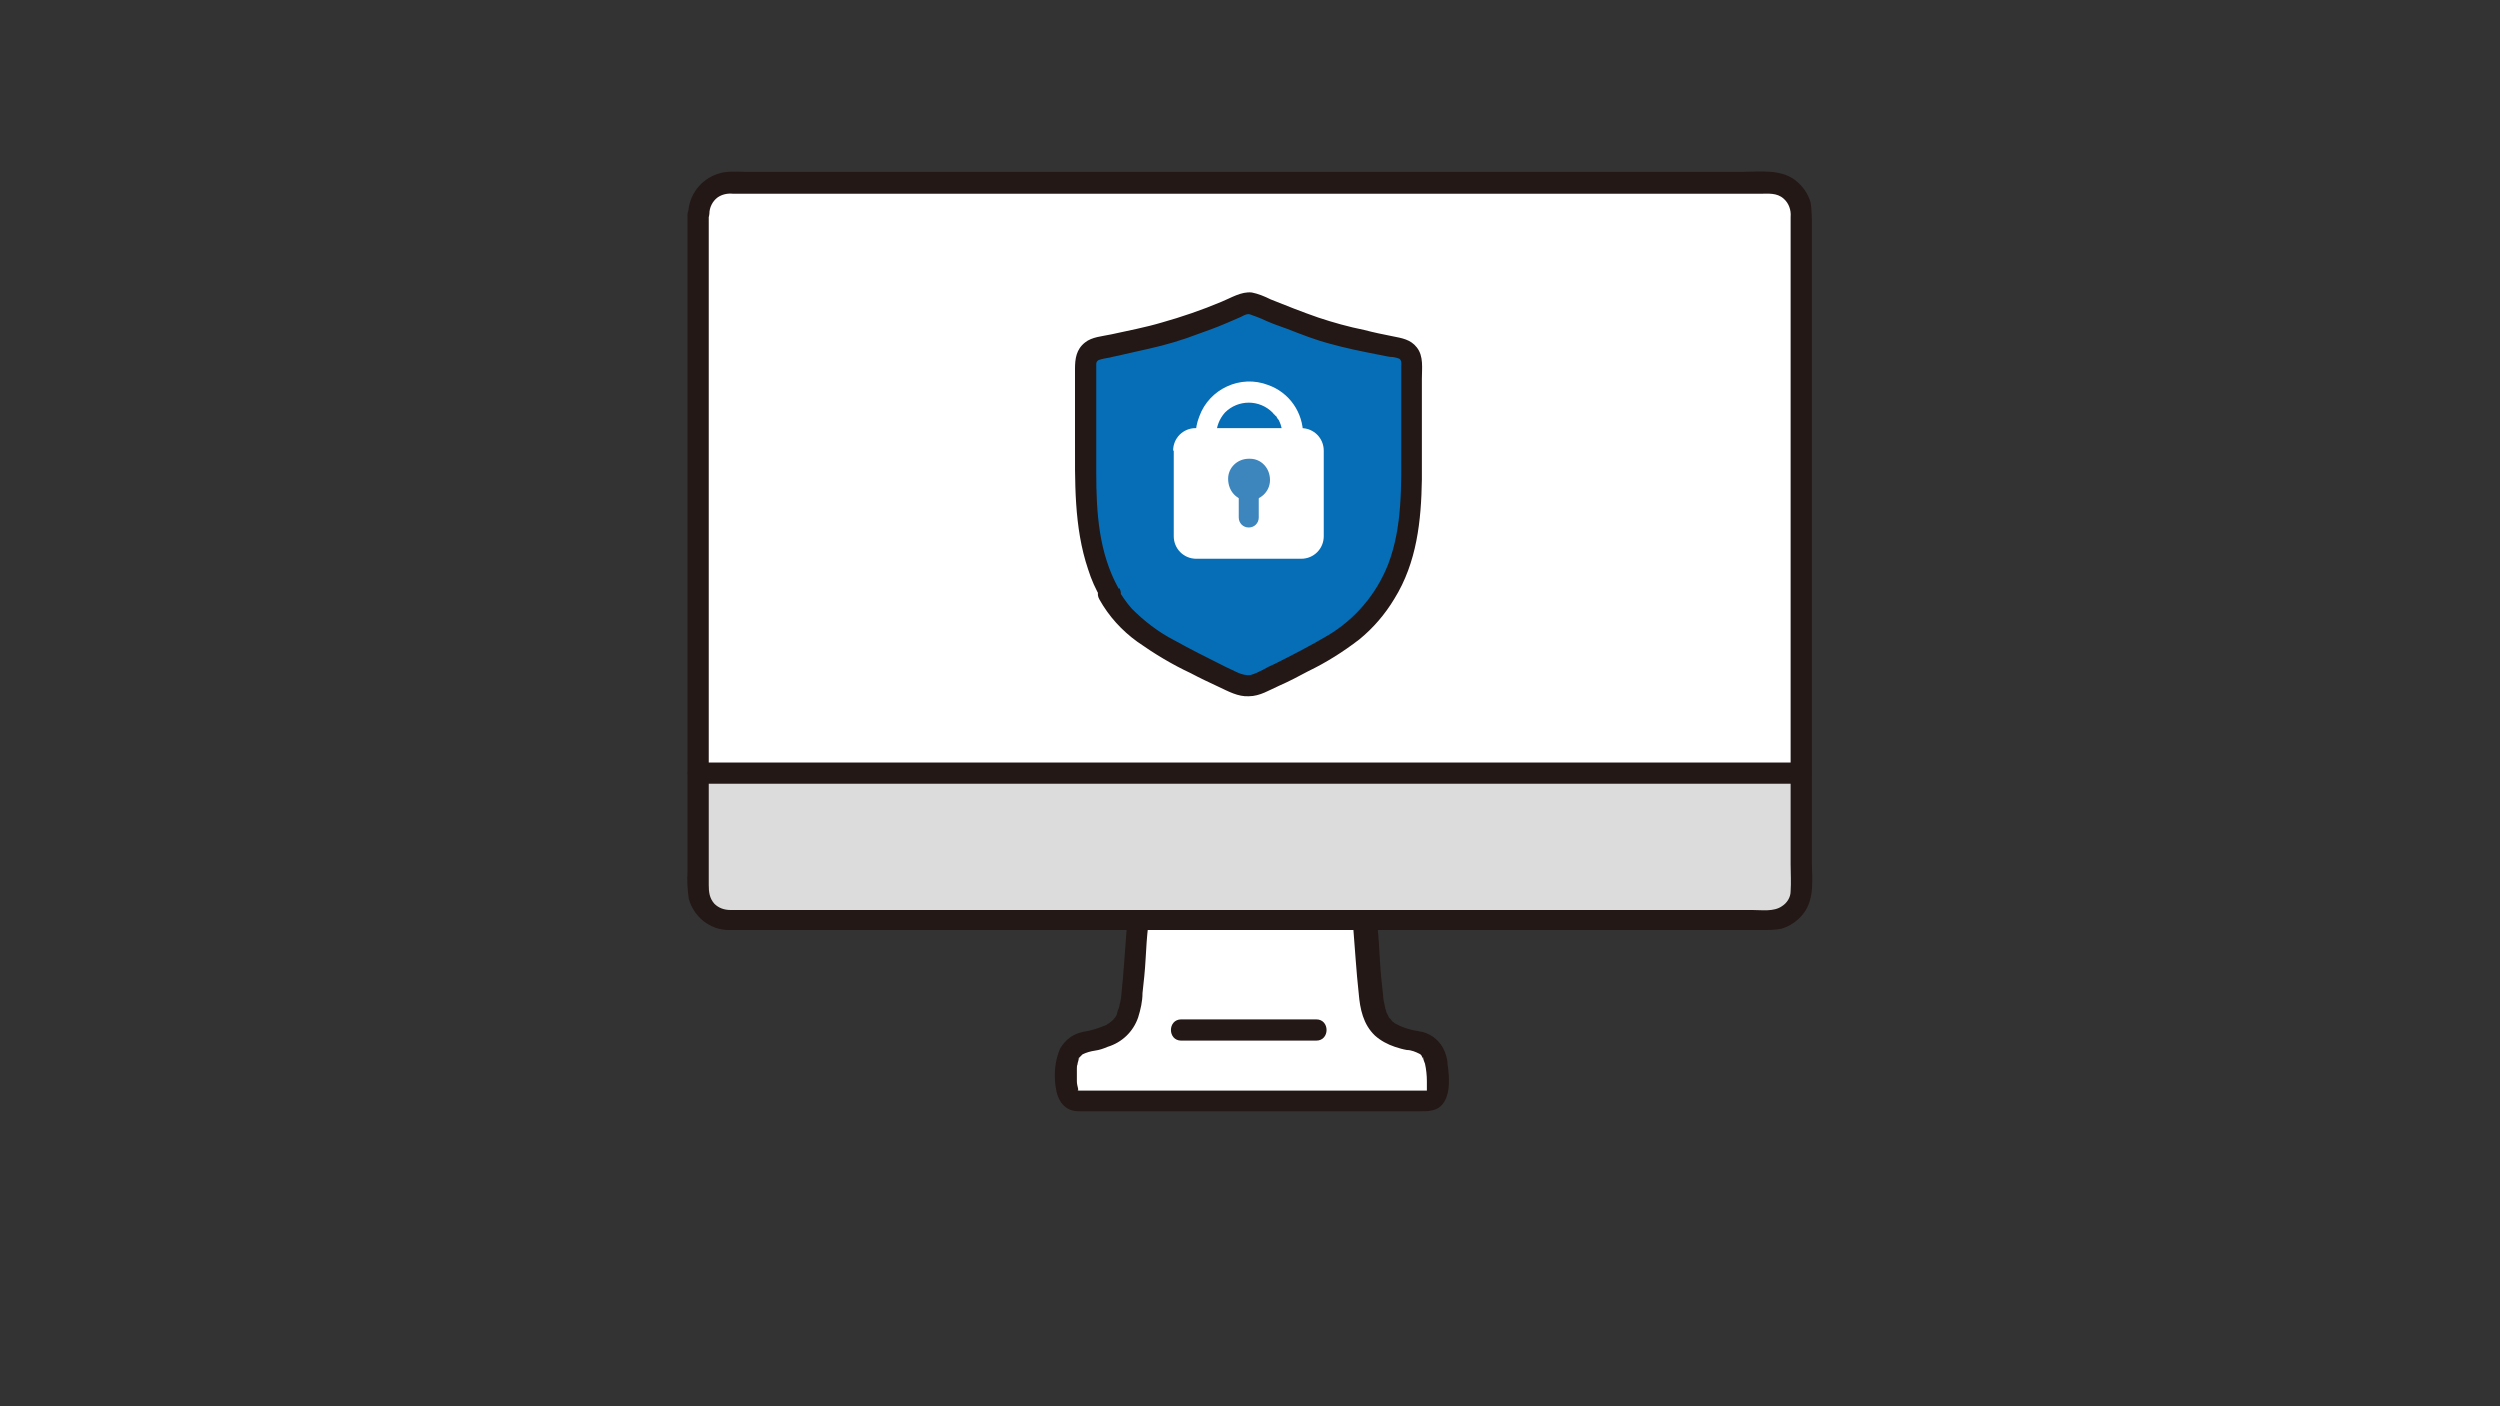 <?xml version="1.0" encoding="UTF-8"?>
<svg id="_レイヤー_1" data-name="レイヤー_1" xmlns="http://www.w3.org/2000/svg" version="1.1" viewBox="0 0 400 225">
  <rect x="0" y="0" width="400" height="225" fill="#333333" stroke="none"/>
  <!-- Generator: Adobe Illustrator 29.2.1, SVG Export Plug-In . SVG Version: 2.1.0 Build 116)  -->
  <defs>
    <style>
      .st0 {
        fill: #3d85bd;
      }

      .st1 {
        fill: #231815;
      }

      .st2 {
        fill: #fff;
      }

      .st3 {
        fill: #066eb7;
      }

      .st4 {
        fill: #dcdcdc;
      }
    </style>
  </defs>
  <path class="st2" d="M177.7,176h-5.8c-2.7,0-1.6-6.5-1.2-7.5.5-1,1.4-1.6,2.9-1.9,5.4-1,6.7-2.8,7.2-8,.2-2.2.4-3.6.5-5.8,0-1.5.2-3.3.5-5.7h36.2c.2,2.4.4,4.2.5,5.7.1,2.2.3,3.6.5,5.8.4,5.2,1.8,7,7.2,8,1.6.3,2.5.9,2.9,1.9.5,1,1.7,7.5-1,7.5h-50.4Z"/>
  <path class="st2" d="M285.3,29.5c1.8.8,2.9,2.6,2.9,4.5,0,23.8,0,59.2,0,89.6-4.6,0-155.1,0-176.5,0v-5c0-29.2,0-62.1,0-84.7,0-2.7,2.2-4.9,4.9-4.9h0c32.2,0,142,0,166.6,0,.7,0,1.4.1,2,.4"/>
  <path class="st4" d="M115.1,146.8c-2-.7-3.3-2.6-3.3-4.7,0-5.8,0-12,0-18.4,2.8,0,171.6,0,176.5,0,0,6.4,0,12.6,0,18.4,0,2.7-2.2,4.9-4.9,4.9h0c-33.9,0-132.1,0-166.6,0-.5,0-1.1,0-1.6-.3"/>
  <path class="st1" d="M111.7,125.4h18.1s18.8,0,18.8,0h22.7s24.8,0,24.8,0h25.1s23.6,0,23.6,0h20.1s14.9,0,14.9,0h8.4c2.2,0,2.2-3.4,0-3.4h-19.2s-19.1,0-19.1,0h-22.9s-24.9,0-24.9,0h-25s-23.4,0-23.4,0h-19.8s-14.5,0-14.5,0h-7.7c-2.2,0-2.2,3.4,0,3.4Z"/>
  <path class="st1" d="M216.5,148.2c.3,3.6.5,7.2.9,10.8.2,2.4.7,4.9,2.6,6.7.9.8,2,1.4,3.2,1.8.6.2,1.3.4,1.9.5.7,0,1.4.3,2,.6.2.1.3.2.4.4,0,.1.1.2.2.4,0,0-.1-.4,0-.2,0,.3.2.7.3,1,.2.9.3,1.9.3,2.8,0,.3,0,.5,0,.8,0,.3,0-.2,0,0,0,.1,0,.2,0,.4,0,0,0,.2,0,.3.1-.3,0-.1,0,0h0c0,.2,0,.2,0,.1,0,0,0,0,.1-.1-.2.1.5,0,.1,0h-39.4s-11.2,0-11.2,0h-5.5c-.3,0,0,0,.1,0,0,0,.3.2,0,0-.3-.2.2,0,0,0,0,0-.2-.4,0,0,0,0,0-.2,0-.3-.1-.4-.2-.8-.2-1.2,0-.5,0-1,0-1.5,0-.1,0-.8,0-.5,0-.2,0-.5.1-.7,0-.3.2-.6.2-1,0-.1.3-.3,0,.2,0-.1.1-.2.2-.4.1-.1.3-.3.4-.4.6-.3,1.3-.5,2-.6.7-.1,1.3-.3,2-.6,2.3-.7,4.1-2.4,4.9-4.7.4-1.3.7-2.6.7-3.9.2-1.8.4-3.6.5-5.5.1-1.8.2-3.5.4-5.2,0-.9-.8-1.7-1.7-1.7-.9,0-1.7.8-1.7,1.7-.3,3.7-.5,7.4-.9,11.1,0,.5-.2,1.1-.3,1.6,0,.3-.2.6-.3.9,0,.1,0,.2-.1.3.1-.3,0,.2,0,.2-.3.7-1,1.3-1.7,1.7-1.2.5-2.4.9-3.7,1.1-1.6.3-2.9,1.3-3.7,2.7-.8,1.9-1,4-.7,6.1.3,2.2,1.4,3.9,3.7,3.9h40.6s10.8,0,10.8,0h3.3c1.1,0,2.3,0,3.2-.8,1.7-1.6,1.4-4.7,1.1-6.8,0-.8-.3-1.7-.7-2.5-.8-1.5-2.3-2.5-3.9-2.7-1.2-.2-2.4-.5-3.5-1.1-.2-.1-.4-.2-.6-.4-.3-.2,0,0,0,0-.1,0-.2-.2-.3-.3,0,0-.4-.5-.2-.2-.2-.2-.3-.5-.4-.7,0-.1-.2-.3-.2-.4,0-.3-.2-.5-.2-.8-.1-.6-.3-1.2-.3-1.8-.2-1.8-.4-3.6-.5-5.4-.1-1.9-.2-3.7-.4-5.6,0-.9-.8-1.7-1.7-1.7-.9,0-1.7.8-1.7,1.7h0Z"/>
  <path class="st1" d="M189,166.5h21.6c2.2,0,2.2-3.4,0-3.4h-21.6c-2.2,0-2.2,3.4,0,3.4"/>
  <path class="st1" d="M110,34.1c0,11.3,0,22.7,0,34,0,12.9,0,25.9,0,38.8,0,6.4,0,12.7,0,19.1v13.4c-.1,1.5,0,2.9.2,4.4.8,2.9,3.4,5,6.4,5,1.5,0,2.9,0,4.4,0h10.4s25.8,0,25.8,0h30s31.3,0,31.3,0h29.4s24.6,0,24.6,0h9.5c1,0,2,0,3-.2,1.4-.4,2.7-1.3,3.6-2.5,1.8-2.4,1.3-5.6,1.3-8.3v-37.6c0-12.8,0-25.6,0-38.5v-25.3c0-1.3,0-2.7-.2-4-.4-1.4-1.3-2.7-2.5-3.6-2.4-1.8-5.8-1.3-8.6-1.3h-30s-26.8,0-26.8,0h-29.1s-28.6,0-28.6,0h-25.3s-19.3,0-19.3,0c-1.5,0-3.2-.2-4.6.3-2.8.9-4.7,3.4-4.8,6.4,0,2.2,3.3,2.2,3.4,0,0-1,.5-2,1.3-2.6.7-.5,1.6-.7,2.5-.6h35.4s27,0,27,0h28.8s27.7,0,27.7,0h24.2s18,0,18,0h3.2c1.3,0,2.7-.2,3.8.8.8.7,1.2,1.8,1.1,2.9v11.6c0,12,0,23.9,0,35.9v38.3c0,5.9,0,11.9,0,17.8,0,1.4.1,2.9,0,4.3,0,1-.6,1.9-1.4,2.4-1.3.9-3.2.6-4.7.6h-21.3s-27.2,0-27.2,0h-30.3s-30.4,0-30.4,0h-27.7s-22.2,0-22.2,0c-1.5,0-2.9,0-4.4,0-1,0-1.9-.3-2.6-1-.8-.9-.9-1.9-.9-3,0-5.9,0-11.8,0-17.6v-38s0-36.4,0-36.4c0-5.1,0-10.1,0-15.2,0-2.2-3.4-2.2-3.4,0"/>
  <path class="st3" d="M177.5,95.1c-.8-1.4-1.4-2.8-1.9-4.3-1.2-3.6-1.8-7.4-1.9-11.2-.2-7.3,0-14.1,0-21.5,0-1.1.8-2,1.8-2.2,3.5-.7,8.5-1.7,11-2.5,4.2-1.3,8.4-2.8,12.5-4.6.6-.3,1.2-.3,1.8,0,2.3,1,8.5,3.5,12.4,4.7,2.5.7,7.4,1.8,11,2.5,1.1.2,1.8,1.1,1.8,2.2,0,7.4.2,14.2,0,21.5,0,2.9-.5,5.9-1.2,8.7-1.7,6.4-5.8,11.9-11.6,15.2-3.6,2.1-7.8,4.2-11.4,5.9-1.2.6-2.6.6-3.8,0-4.6-2.1-9.2-4.5-13.5-7.1-2.9-1.8-5.2-4.2-6.9-7.2"/>
  <path class="st1" d="M179,94.2c-3.2-5.7-3.6-12.2-3.6-18.6,0-3.3,0-6.6,0-9.9,0-1.7,0-3.4,0-5.1,0-.8,0-1.6,0-2.4,0-.3.2-.5.4-.6.6-.2,1.2-.3,1.8-.4.7-.2,1.5-.3,2.2-.5,1.3-.3,2.7-.6,4-.9,2.7-.6,5.4-1.4,8-2.4,1.4-.5,2.8-1,4.2-1.6.7-.3,1.4-.6,2.1-.9.6-.2,1.3-.8,1.9-.6.8.3,1.7.6,2.5,1,1.1.5,2.3.9,3.4,1.3,2.3.9,4.6,1.8,6.9,2.4,2.5.7,5,1.2,7.5,1.7.7.1,1.4.3,2.1.4.5,0,1,.1,1.5.3.4.3.3.8.3,1.2,0,.9,0,1.9,0,2.8,0,3.3,0,6.7,0,10,0,6.3.2,12.9-2.1,18.9-1.9,4.8-5.3,8.8-9.7,11.4-2.7,1.6-5.6,3.1-8.4,4.5-.7.3-1.3.6-2,1-.6.3-1.2.6-1.9.8-1.4.2-2.8-.8-4-1.3-2.8-1.4-5.6-2.8-8.3-4.3-2.5-1.3-4.7-3-6.7-5-.9-1-1.6-2.1-2.3-3.2-1.1-1.9-4-.2-2.9,1.7,1.5,2.7,3.6,5,6.1,6.8,2.7,1.9,5.5,3.6,8.5,5,1.5.8,3,1.5,4.5,2.2,1.5.7,3.1,1.6,4.8,1.5,1.8,0,3.3-1,4.9-1.7,1.6-.7,3.1-1.5,4.6-2.3,2.9-1.4,5.6-3.1,8.2-5.1,2.2-1.8,4.1-4,5.6-6.5,3.6-5.8,4.3-12.5,4.4-19.1,0-3.6,0-7.2,0-10.8,0-1.8,0-3.5,0-5.3,0-1.7.3-3.6-.8-5-1-1.3-2.4-1.5-3.9-1.8-1.5-.3-3-.6-4.5-1-2.5-.5-5-1.2-7.4-2-2.6-.9-5.1-1.9-7.6-2.9-1-.5-2-.9-3-1.1-1.7-.2-3.4.9-4.9,1.5-3.1,1.3-6.3,2.4-9.5,3.3-2.7.8-5.4,1.3-8.1,1.9-1.4.3-3.1.4-4.2,1.3-1.4,1.1-1.6,2.6-1.6,4.2,0,3.6,0,7.3,0,10.9,0,7.1-.2,14.4,2.1,21.2.5,1.6,1.2,3.2,2.1,4.7,1.1,1.9,4,.2,2.9-1.7"/>
  <path class="st2" d="M194.6,69.6c0-1.3.5-2.6,1.4-3.6,2.1-2.1,5.5-2.1,7.6,0,.1.1.2.3.4.4-.2-.2.1.2.2.2.1.2.2.4.4.6,0,0,.2.5.1.2.3.7.5,1.4.4,2.2,0,2.2,3.4,2.2,3.4,0,0-3.6-2.2-6.8-5.6-8-4.4-1.7-9.4.6-11,5-.4,1-.6,2-.6,3.1,0,2.2,3.4,2.2,3.4,0h0Z"/>
  <path class="st2" d="M187.8,72.1c0,4.4,0,9.3,0,13.7,0,2,1.6,3.6,3.6,3.6h0c4.9,0,11.8,0,16.8,0,2,0,3.6-1.6,3.6-3.6h0c0-4.4,0-9.4,0-13.7,0-2-1.6-3.6-3.6-3.6h-16.9c-2,0-3.6,1.6-3.6,3.6h0Z"/>
  <path class="st0" d="M198.2,77.6c0,3.4,0,2.2,0,5.2,0,.9.7,1.6,1.6,1.6h0c.9,0,1.6-.7,1.6-1.6h0c0-3.1,0-1.9,0-5.2-.4,0-2.7,0-3.2,0"/>
  <path class="st0" d="M199.8,73.4c-1.8,0-3.3,1.4-3.3,3.2h0c0,2,1.4,3.5,3.3,3.5,1.8,0,3.4-1.4,3.4-3.3h0c0-1.9-1.4-3.4-3.2-3.4h-.1"/>
</svg>